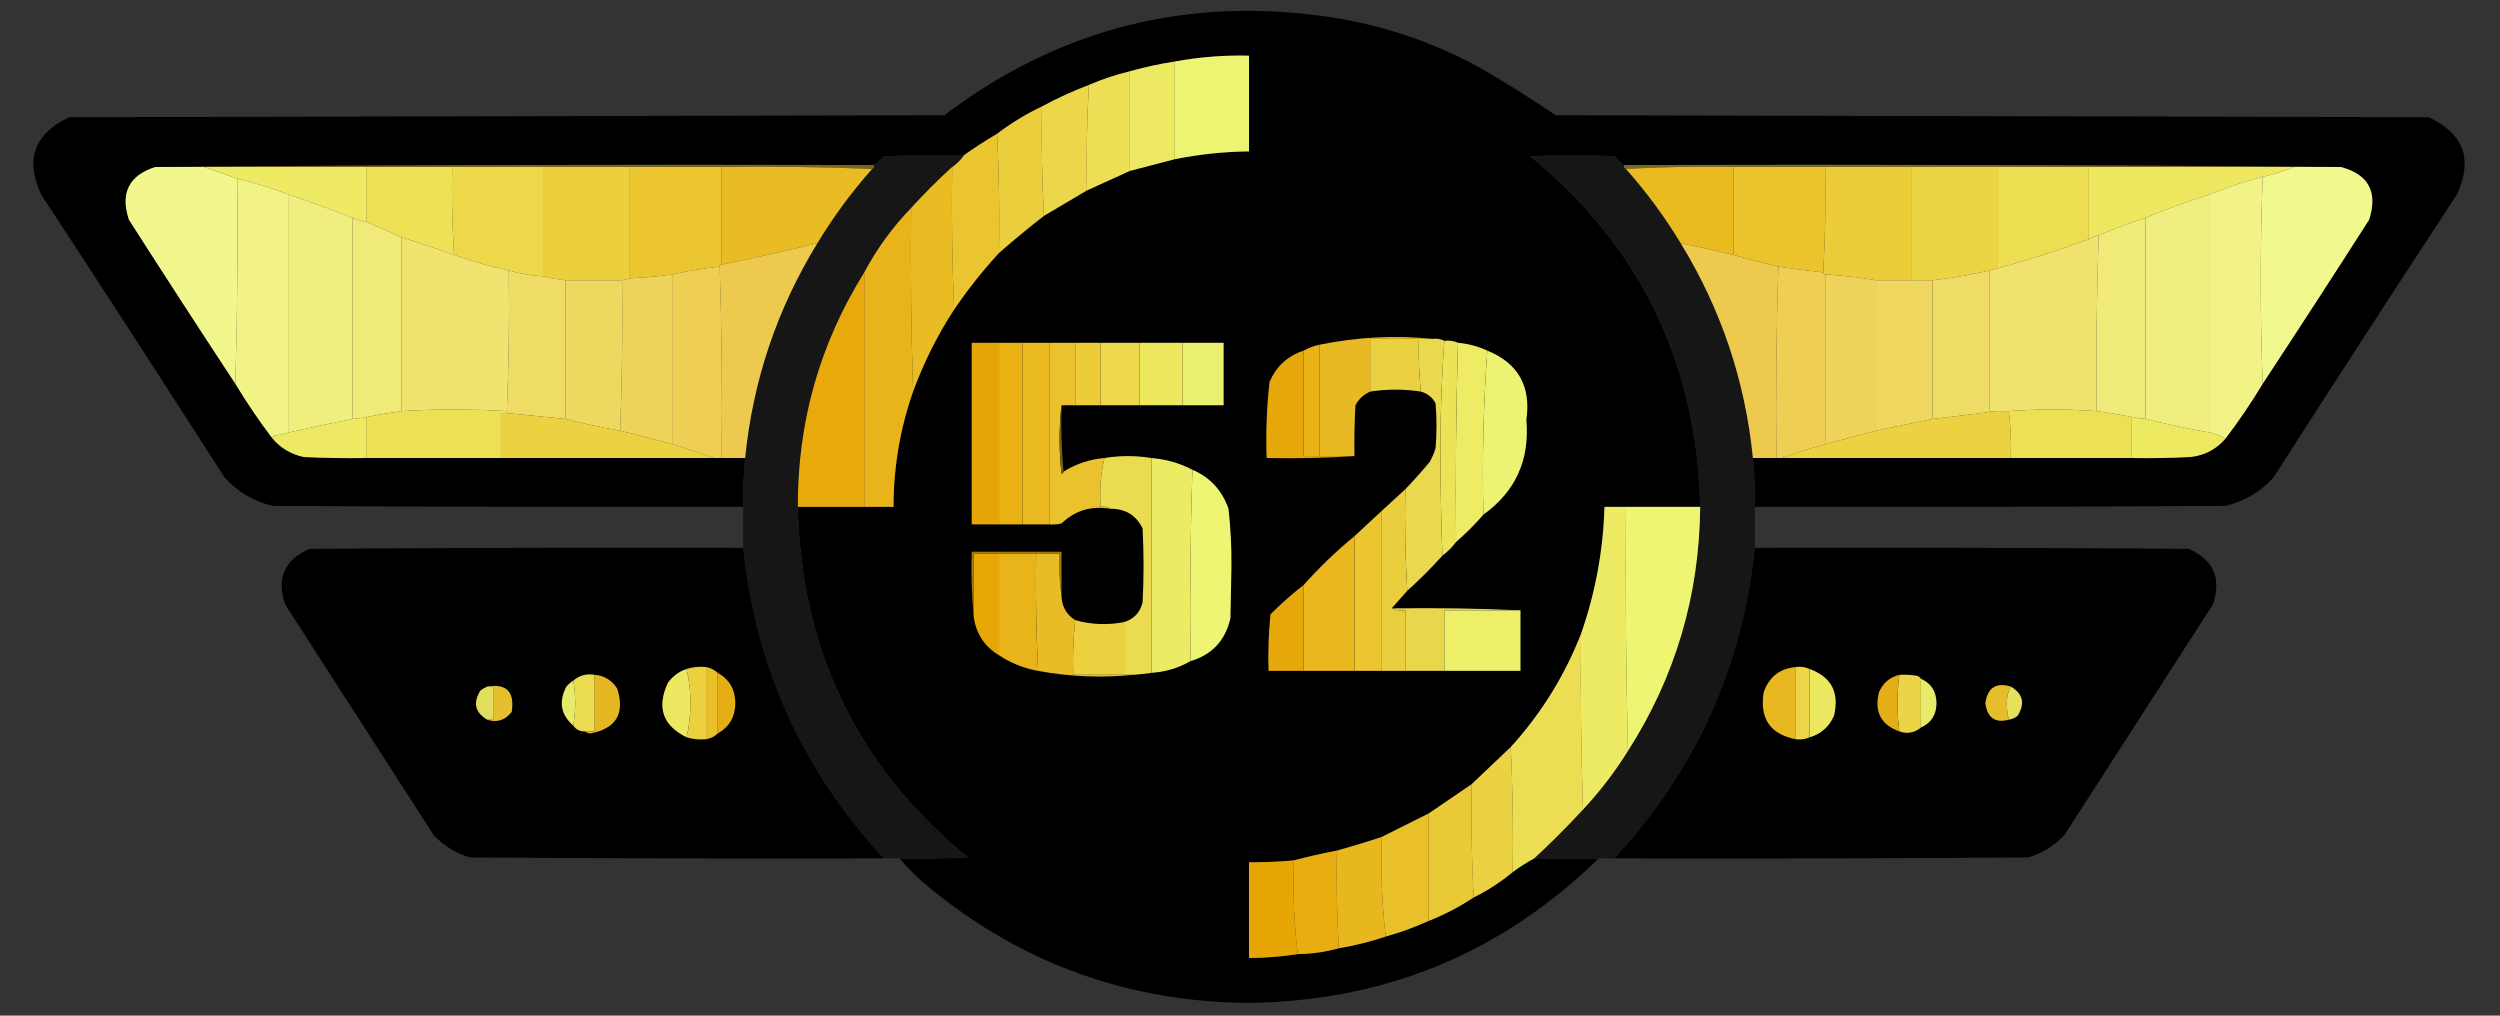 <?xml version="1.0" encoding="UTF-8"?>
<!DOCTYPE svg PUBLIC "-//W3C//DTD SVG 1.1//EN" "http://www.w3.org/Graphics/SVG/1.1/DTD/svg11.dtd">
<svg xmlns="http://www.w3.org/2000/svg" version="1.1" width="1280px" height="520px" style="shape-rendering:geometricPrecision; text-rendering:geometricPrecision; image-rendering:optimizeQuality; fill-rule:evenodd; clip-rule:evenodd" xmlns:xlink="http://www.w3.org/1999/xlink">
<rect width="100%" height="100%" fill="#333333" stroke="none"/>
<g><path style="opacity:0.996" fill="#000000" d="M 898.5,259.5 C 898.573,251.146 898.24,242.812 897.5,234.5C 901.5,234.5 905.5,234.5 909.5,234.5C 910.5,234.5 911.5,234.5 912.5,234.5C 951.5,234.5 990.5,234.5 1029.5,234.5C 1050.17,234.5 1070.83,234.5 1091.5,234.5C 1101.51,234.666 1111.51,234.5 1121.5,234C 1128.84,233.165 1134.84,229.999 1139.5,224.5C 1146.32,215.55 1152.65,206.217 1158.5,196.5C 1176.84,168.652 1195,140.652 1213,112.5C 1217.55,98.268 1212.72,89.268 1198.5,85.5C 1076.33,84.501 954.001,84.167 831.5,84.5C 829.75,83.258 828.083,81.758 826.5,80C 812.167,79.333 797.833,79.333 783.5,80C 839.892,126.291 868.892,186.124 870.5,259.5C 857.833,259.5 845.167,259.5 832.5,259.5C 828.833,259.5 825.167,259.5 821.5,259.5C 820.851,281.782 816.851,303.449 809.5,324.5C 801.047,346.081 789.047,365.414 773.5,382.5C 766.86,388.806 760.193,395.139 753.5,401.5C 746.144,406.533 738.81,411.533 731.5,416.5C 723.435,420.533 715.435,424.533 707.5,428.5C 699.905,431.031 692.238,433.365 684.5,435.5C 676.988,436.933 669.654,438.599 662.5,440.5C 654.854,441.207 647.187,441.54 639.5,441.5C 639.5,457.833 639.5,474.167 639.5,490.5C 648.029,490.434 656.362,489.767 664.5,488.5C 671.761,488.386 678.761,487.386 685.5,485.5C 693.777,484.117 701.777,482.117 709.5,479.5C 717.044,477.394 724.378,474.727 731.5,471.5C 739.642,468.264 747.309,464.264 754.5,459.5C 761.711,455.946 768.378,451.613 774.5,446.5C 778.026,443.906 781.692,441.573 785.5,439.5C 796.5,439.5 807.5,439.5 818.5,439.5C 768.832,488.021 708.998,512.688 639,513.5C 577.789,512.952 523.622,493.452 476.5,455C 470.663,450.33 465.33,445.163 460.5,439.5C 472.171,439.667 483.838,439.5 495.5,439C 439.099,392.692 410.099,332.858 408.5,259.5C 419.833,259.5 431.167,259.5 442.5,259.5C 447.5,259.5 452.5,259.5 457.5,259.5C 457.491,239.223 460.825,219.557 467.5,200.5C 472.921,185.659 479.921,171.659 488.5,158.5C 495.445,148.287 503.111,138.621 511.5,129.5C 519.022,122.917 526.689,116.584 534.5,110.5C 541.841,106.163 549.175,101.83 556.5,97.5C 563.902,94.129 571.235,90.796 578.5,87.5C 586.182,85.498 593.849,83.498 601.5,81.5C 614.033,78.994 626.699,77.661 639.5,77.5C 639.5,61.167 639.5,44.833 639.5,28.5C 626.705,28.19 614.038,29.19 601.5,31.5C 593.725,32.694 586.059,34.361 578.5,36.5C 571.285,38.238 564.285,40.572 557.5,43.5C 549.192,46.656 541.192,50.323 533.5,54.5C 525.301,58.38 517.635,63.047 510.5,68.5C 504.663,71.918 498.996,75.584 493.5,79.5C 479.829,79.333 466.163,79.5 452.5,80C 450.917,81.758 449.25,83.258 447.5,84.5C 324.666,84.167 201.999,84.501 79.5,85.5C 65.996,89.841 61.496,98.841 66,112.5C 83.996,140.652 102.163,168.652 120.5,196.5C 126.351,206.217 132.685,215.55 139.5,224.5C 143.677,229.429 149.01,232.596 155.5,234C 166.161,234.5 176.828,234.667 187.5,234.5C 210.5,234.5 233.5,234.5 256.5,234.5C 292.833,234.5 329.167,234.5 365.5,234.5C 366.833,234.5 368.167,234.5 369.5,234.5C 373.5,234.5 377.5,234.5 381.5,234.5C 380.76,242.812 380.427,251.146 380.5,259.5C 300.166,259.667 219.833,259.5 139.5,259C 129.836,256.663 121.669,251.83 115,244.5C 83.916,195.996 52.582,147.663 21,99.5C 12.774,81.509 17.608,68.342 35.5,60C 184.833,59.667 334.167,59.333 483.5,59C 542.551,14.32 608.884,-2.346 682.5,9C 708.601,13.145 733.267,21.478 756.5,34C 770.17,41.833 783.503,50.166 796.5,59C 945.5,59.333 1094.5,59.667 1243.5,60C 1261.42,68.429 1266.25,81.596 1258,99.5C 1226.42,147.663 1195.08,195.996 1164,244.5C 1157.33,251.83 1149.16,256.663 1139.5,259C 1059.17,259.5 978.834,259.667 898.5,259.5 Z"/></g>
<g><path style="opacity:1" fill="#edf471" d="M 601.5,81.5 C 601.5,64.833 601.5,48.167 601.5,31.5C 614.038,29.19 626.705,28.19 639.5,28.5C 639.5,44.833 639.5,61.167 639.5,77.5C 626.699,77.661 614.033,78.994 601.5,81.5 Z"/></g>
<g><path style="opacity:1" fill="#ede962" d="M 601.5,31.5 C 601.5,48.167 601.5,64.833 601.5,81.5C 593.849,83.498 586.182,85.498 578.5,87.5C 578.5,70.5 578.5,53.5 578.5,36.5C 586.059,34.361 593.725,32.694 601.5,31.5 Z"/></g>
<g><path style="opacity:1" fill="#ecdf55" d="M 578.5,36.5 C 578.5,53.5 578.5,70.5 578.5,87.5C 571.235,90.796 563.902,94.129 556.5,97.5C 556.181,79.423 556.514,61.423 557.5,43.5C 564.285,40.572 571.285,38.238 578.5,36.5 Z"/></g>
<g><path style="opacity:1" fill="#ebd749" d="M 557.5,43.5 C 556.514,61.423 556.181,79.423 556.5,97.5C 549.175,101.83 541.841,106.163 534.5,110.5C 533.503,92.007 533.17,73.341 533.5,54.5C 541.192,50.323 549.192,46.656 557.5,43.5 Z"/></g>
<g><path style="opacity:1" fill="#eace3c" d="M 533.5,54.5 C 533.17,73.341 533.503,92.007 534.5,110.5C 526.689,116.584 519.022,122.917 511.5,129.5C 511.83,108.993 511.497,88.66 510.5,68.5C 517.635,63.047 525.301,58.38 533.5,54.5 Z"/></g>
<g><path style="opacity:1" fill="#eac530" d="M 510.5,68.5 C 511.497,88.66 511.83,108.993 511.5,129.5C 503.111,138.621 495.445,148.287 488.5,158.5C 487.502,134.339 487.169,110.006 487.5,85.5C 489.833,83.833 491.833,81.833 493.5,79.5C 498.996,75.584 504.663,71.918 510.5,68.5 Z"/></g>
<g><path style="opacity:0.999" fill="#161616" d="M 493.5,79.5 C 491.833,81.833 489.833,83.833 487.5,85.5C 480.167,92.167 473.167,99.167 466.5,106.5C 456.96,116.374 448.96,127.374 442.5,139.5C 419.704,176.084 408.371,216.084 408.5,259.5C 410.099,332.858 439.099,392.692 495.5,439C 483.838,439.5 472.171,439.667 460.5,439.5C 457.833,439.5 455.167,439.5 452.5,439.5C 410.884,394.593 386.884,341.593 380.5,280.5C 380.5,273.5 380.5,266.5 380.5,259.5C 380.427,251.146 380.76,242.812 381.5,234.5C 385.462,194.945 397.796,158.279 418.5,124.5C 426.676,110.99 436.009,98.323 446.5,86.5C 447.338,86.158 447.672,85.492 447.5,84.5C 449.25,83.258 450.917,81.758 452.5,80C 466.163,79.5 479.829,79.333 493.5,79.5 Z"/></g>
<g><path style="opacity:0.999" fill="#161616" d="M 831.5,84.5 C 831.328,85.492 831.662,86.158 832.5,86.5C 842.991,98.323 852.324,110.99 860.5,124.5C 881.204,158.279 893.538,194.945 897.5,234.5C 898.24,242.812 898.573,251.146 898.5,259.5C 898.5,266.5 898.5,273.5 898.5,280.5C 892.116,341.593 868.116,394.593 826.5,439.5C 823.833,439.5 821.167,439.5 818.5,439.5C 807.5,439.5 796.5,439.5 785.5,439.5C 794.14,431.527 802.473,423.194 810.5,414.5C 819.125,405.259 826.791,395.259 833.5,384.5C 857.767,346.595 870.1,304.928 870.5,259.5C 868.892,186.124 839.892,126.291 783.5,80C 797.833,79.333 812.167,79.333 826.5,80C 828.083,81.758 829.75,83.258 831.5,84.5 Z"/></g>
<g><path style="opacity:1" fill="#76661e" d="M 79.5,85.5 C 201.999,84.501 324.666,84.167 447.5,84.5C 447.672,85.492 447.338,86.158 446.5,86.5C 421.005,85.502 395.339,85.169 369.5,85.5C 353.833,85.5 338.167,85.5 322.5,85.5C 307.833,85.5 293.167,85.5 278.5,85.5C 262.833,85.5 247.167,85.5 231.5,85.5C 216.833,85.5 202.167,85.5 187.5,85.5C 159.833,85.5 132.167,85.5 104.5,85.5C 96.167,85.5 87.833,85.5 79.5,85.5 Z"/></g>
<g><path style="opacity:1" fill="#776b24" d="M 831.5,84.5 C 954.001,84.167 1076.33,84.501 1198.5,85.5C 1190.5,85.5 1182.5,85.5 1174.5,85.5C 1139.5,85.5 1104.5,85.5 1069.5,85.5C 1053.83,85.5 1038.17,85.5 1022.5,85.5C 1007.83,85.5 993.167,85.5 978.5,85.5C 963.833,85.5 949.167,85.5 934.5,85.5C 918.833,85.5 903.167,85.5 887.5,85.5C 868.992,85.17 850.659,85.503 832.5,86.5C 831.662,86.158 831.328,85.492 831.5,84.5 Z"/></g>
<g><path style="opacity:1" fill="#f1f78d" d="M 79.5,85.5 C 87.833,85.5 96.167,85.5 104.5,85.5C 110.167,87.5 115.833,89.5 121.5,91.5C 121.832,126.671 121.498,161.671 120.5,196.5C 102.163,168.652 83.996,140.652 66,112.5C 61.496,98.841 65.996,89.841 79.5,85.5 Z"/></g>
<g><path style="opacity:1" fill="#eeea63" d="M 104.5,85.5 C 132.167,85.5 159.833,85.5 187.5,85.5C 187.5,94.833 187.5,104.167 187.5,113.5C 185.035,113.233 182.701,112.566 180.5,111.5C 169.613,107.224 158.613,103.224 147.5,99.5C 139.046,96.219 130.379,93.552 121.5,91.5C 115.833,89.5 110.167,87.5 104.5,85.5 Z"/></g>
<g><path style="opacity:1" fill="#eee156" d="M 187.5,85.5 C 202.167,85.5 216.833,85.5 231.5,85.5C 231.184,100.578 231.517,115.578 232.5,130.5C 223.562,127.298 214.562,124.298 205.5,121.5C 199.5,118.833 193.5,116.167 187.5,113.5C 187.5,104.167 187.5,94.833 187.5,85.5 Z"/></g>
<g><path style="opacity:1" fill="#edd849" d="M 231.5,85.5 C 247.167,85.5 262.833,85.5 278.5,85.5C 278.5,104.167 278.5,122.833 278.5,141.5C 272.359,141.143 266.359,140.143 260.5,138.5C 250.966,136.432 241.632,133.765 232.5,130.5C 231.517,115.578 231.184,100.578 231.5,85.5 Z"/></g>
<g><path style="opacity:1" fill="#eccf3d" d="M 278.5,85.5 C 293.167,85.5 307.833,85.5 322.5,85.5C 322.5,104.5 322.5,123.5 322.5,142.5C 321.167,142.833 319.833,143.167 318.5,143.5C 308.833,143.5 299.167,143.5 289.5,143.5C 285.663,143.069 281.997,142.402 278.5,141.5C 278.5,122.833 278.5,104.167 278.5,85.5 Z"/></g>
<g><path style="opacity:1" fill="#ebc631" d="M 322.5,85.5 C 338.167,85.5 353.833,85.5 369.5,85.5C 369.5,102.167 369.5,118.833 369.5,135.5C 368.833,135.5 368.5,135.833 368.5,136.5C 360.396,137.371 352.396,138.705 344.5,140.5C 337.203,141.49 329.87,142.156 322.5,142.5C 322.5,123.5 322.5,104.5 322.5,85.5 Z"/></g>
<g><path style="opacity:1" fill="#eabc23" d="M 369.5,85.5 C 395.339,85.169 421.005,85.502 446.5,86.5C 436.009,98.323 426.676,110.99 418.5,124.5C 402.285,128.483 385.952,132.15 369.5,135.5C 369.5,118.833 369.5,102.167 369.5,85.5 Z"/></g>
<g><path style="opacity:1" fill="#eaba21" d="M 887.5,85.5 C 887.5,100.5 887.5,115.5 887.5,130.5C 878.537,128.343 869.537,126.343 860.5,124.5C 852.324,110.99 842.991,98.323 832.5,86.5C 850.659,85.503 868.992,85.17 887.5,85.5 Z"/></g>
<g><path style="opacity:1" fill="#ebc32d" d="M 887.5,85.5 C 903.167,85.5 918.833,85.5 934.5,85.5C 934.83,103.674 934.497,121.674 933.5,139.5C 925.81,138.607 918.144,137.607 910.5,136.5C 902.807,134.66 895.14,132.66 887.5,130.5C 887.5,115.5 887.5,100.5 887.5,85.5 Z"/></g>
<g><path style="opacity:1" fill="#eccc39" d="M 934.5,85.5 C 949.167,85.5 963.833,85.5 978.5,85.5C 978.5,104.833 978.5,124.167 978.5,143.5C 972.5,143.5 966.5,143.5 960.5,143.5C 951.906,142.021 943.239,141.021 934.5,140.5C 933.833,140.5 933.5,140.167 933.5,139.5C 934.497,121.674 934.83,103.674 934.5,85.5 Z"/></g>
<g><path style="opacity:1" fill="#ecd545" d="M 978.5,85.5 C 993.167,85.5 1007.83,85.5 1022.5,85.5C 1022.5,102.833 1022.5,120.167 1022.5,137.5C 1021.17,137.833 1019.83,138.167 1018.5,138.5C 1008.93,140.706 999.261,142.373 989.5,143.5C 985.833,143.5 982.167,143.5 978.5,143.5C 978.5,124.167 978.5,104.833 978.5,85.5 Z"/></g>
<g><path style="opacity:1" fill="#edde51" d="M 1022.5,85.5 C 1038.17,85.5 1053.83,85.5 1069.5,85.5C 1069.5,97.833 1069.5,110.167 1069.5,122.5C 1054.04,128.126 1038.38,133.126 1022.5,137.5C 1022.5,120.167 1022.5,102.833 1022.5,85.5 Z"/></g>
<g><path style="opacity:1" fill="#eee860" d="M 1069.5,85.5 C 1104.5,85.5 1139.5,85.5 1174.5,85.5C 1169.4,87.661 1164.07,89.328 1158.5,90.5C 1149.3,92.901 1140.3,95.901 1131.5,99.5C 1120.31,103.045 1109.31,107.045 1098.5,111.5C 1090.34,114.108 1082.34,117.108 1074.5,120.5C 1072.72,120.893 1071.05,121.559 1069.5,122.5C 1069.5,110.167 1069.5,97.833 1069.5,85.5 Z"/></g>
<g><path style="opacity:1" fill="#f1f88e" d="M 1174.5,85.5 C 1182.5,85.5 1190.5,85.5 1198.5,85.5C 1212.72,89.268 1217.55,98.268 1213,112.5C 1195,140.652 1176.84,168.652 1158.5,196.5C 1157.17,161.264 1157.17,125.931 1158.5,90.5C 1164.07,89.328 1169.4,87.661 1174.5,85.5 Z"/></g>
<g><path style="opacity:1" fill="#f1f386" d="M 121.5,91.5 C 130.379,93.552 139.046,96.219 147.5,99.5C 147.5,140.167 147.5,180.833 147.5,221.5C 145.254,222.21 142.92,222.71 140.5,223C 139.944,223.383 139.611,223.883 139.5,224.5C 132.685,215.55 126.351,206.217 120.5,196.5C 121.498,161.671 121.832,126.671 121.5,91.5 Z"/></g>
<g><path style="opacity:1" fill="#f1f386" d="M 1158.5,90.5 C 1157.17,125.931 1157.17,161.264 1158.5,196.5C 1152.65,206.217 1146.32,215.55 1139.5,224.5C 1137.02,223.205 1134.35,222.205 1131.5,221.5C 1131.5,180.833 1131.5,140.167 1131.5,99.5C 1140.3,95.901 1149.3,92.901 1158.5,90.5 Z"/></g>
<g><path style="opacity:1" fill="#e9bc24" d="M 487.5,85.5 C 487.169,110.006 487.502,134.339 488.5,158.5C 479.921,171.659 472.921,185.659 467.5,200.5C 466.502,169.338 466.168,138.004 466.5,106.5C 473.167,99.167 480.167,92.167 487.5,85.5 Z"/></g>
<g><path style="opacity:1" fill="#f1ee80" d="M 147.5,99.5 C 158.613,103.224 169.613,107.224 180.5,111.5C 180.5,145.833 180.5,180.167 180.5,214.5C 169.5,216.7 158.5,219.034 147.5,221.5C 147.5,180.833 147.5,140.167 147.5,99.5 Z"/></g>
<g><path style="opacity:1" fill="#f1ee80" d="M 1131.5,99.5 C 1131.5,140.167 1131.5,180.833 1131.5,221.5C 1120.4,219.547 1109.4,217.214 1098.5,214.5C 1098.5,180.167 1098.5,145.833 1098.5,111.5C 1109.31,107.045 1120.31,103.045 1131.5,99.5 Z"/></g>
<g><path style="opacity:1" fill="#e9b419" d="M 466.5,106.5 C 466.168,138.004 466.502,169.338 467.5,200.5C 460.825,219.557 457.491,239.223 457.5,259.5C 452.5,259.5 447.5,259.5 442.5,259.5C 442.5,219.5 442.5,179.5 442.5,139.5C 448.96,127.374 456.96,116.374 466.5,106.5 Z"/></g>
<g><path style="opacity:1" fill="#f0ea79" d="M 180.5,111.5 C 182.701,112.566 185.035,113.233 187.5,113.5C 193.5,116.167 199.5,118.833 205.5,121.5C 205.5,151.167 205.5,180.833 205.5,210.5C 199.511,211.353 193.511,212.353 187.5,213.5C 185.194,213.993 182.861,214.326 180.5,214.5C 180.5,180.167 180.5,145.833 180.5,111.5 Z"/></g>
<g><path style="opacity:1" fill="#f0ea79" d="M 1098.5,111.5 C 1098.5,145.833 1098.5,180.167 1098.5,214.5C 1096.14,214.326 1093.81,213.993 1091.5,213.5C 1085.54,212.315 1079.54,211.315 1073.5,210.5C 1073.17,180.426 1073.51,150.426 1074.5,120.5C 1082.34,117.108 1090.34,114.108 1098.5,111.5 Z"/></g>
<g><path style="opacity:1" fill="#edc94d" d="M 418.5,124.5 C 397.796,158.279 385.462,194.945 381.5,234.5C 377.5,234.5 373.5,234.5 369.5,234.5C 369.832,201.662 369.498,168.996 368.5,136.5C 368.5,135.833 368.833,135.5 369.5,135.5C 385.952,132.15 402.285,128.483 418.5,124.5 Z"/></g>
<g><path style="opacity:1" fill="#edc94d" d="M 860.5,124.5 C 869.537,126.343 878.537,128.343 887.5,130.5C 895.14,132.66 902.807,134.66 910.5,136.5C 909.502,168.996 909.168,201.662 909.5,234.5C 905.5,234.5 901.5,234.5 897.5,234.5C 893.538,194.945 881.204,158.279 860.5,124.5 Z"/></g>
<g><path style="opacity:1" fill="#f0e36f" d="M 205.5,121.5 C 214.562,124.298 223.562,127.298 232.5,130.5C 241.632,133.765 250.966,136.432 260.5,138.5C 260.831,162.672 260.498,186.672 259.5,210.5C 241.491,209.388 223.491,209.388 205.5,210.5C 205.5,180.833 205.5,151.167 205.5,121.5 Z"/></g>
<g><path style="opacity:1" fill="#f0e26f" d="M 1074.5,120.5 C 1073.51,150.426 1073.17,180.426 1073.5,210.5C 1058.34,209.399 1043.34,209.399 1028.5,210.5C 1026.17,210.5 1023.83,210.5 1021.5,210.5C 1020.5,210.5 1019.5,210.5 1018.5,210.5C 1018.5,186.5 1018.5,162.5 1018.5,138.5C 1019.83,138.167 1021.17,137.833 1022.5,137.5C 1038.38,133.126 1054.04,128.126 1069.5,122.5C 1071.05,121.559 1072.72,120.893 1074.5,120.5 Z"/></g>
<g><path style="opacity:1" fill="#eecf54" d="M 368.5,136.5 C 369.498,168.996 369.832,201.662 369.5,234.5C 368.167,234.5 366.833,234.5 365.5,234.5C 358.664,231.999 351.664,229.666 344.5,227.5C 344.5,198.5 344.5,169.5 344.5,140.5C 352.396,138.705 360.396,137.371 368.5,136.5 Z"/></g>
<g><path style="opacity:1" fill="#eecf54" d="M 910.5,136.5 C 918.144,137.607 925.81,138.607 933.5,139.5C 933.5,140.167 933.833,140.5 934.5,140.5C 934.5,169.5 934.5,198.5 934.5,227.5C 926.948,229.463 919.615,231.796 912.5,234.5C 911.5,234.5 910.5,234.5 909.5,234.5C 909.168,201.662 909.502,168.996 910.5,136.5 Z"/></g>
<g><path style="opacity:1" fill="#efdc66" d="M 260.5,138.5 C 266.359,140.143 272.359,141.143 278.5,141.5C 281.997,142.402 285.663,143.069 289.5,143.5C 289.5,167.167 289.5,190.833 289.5,214.5C 279.497,213.499 269.497,212.499 259.5,211.5C 259.5,211.167 259.5,210.833 259.5,210.5C 260.498,186.672 260.831,162.672 260.5,138.5 Z"/></g>
<g><path style="opacity:1" fill="#efdc66" d="M 1018.5,138.5 C 1018.5,162.5 1018.5,186.5 1018.5,210.5C 1019.5,210.5 1020.5,210.5 1021.5,210.5C 1010.99,211.981 1000.32,213.314 989.5,214.5C 989.5,190.833 989.5,167.167 989.5,143.5C 999.261,142.373 1008.93,140.706 1018.5,138.5 Z"/></g>
<g><path style="opacity:1" fill="#eed35a" d="M 344.5,140.5 C 344.5,169.5 344.5,198.5 344.5,227.5C 335.444,224.987 326.444,222.654 317.5,220.5C 318.498,195.005 318.831,169.339 318.5,143.5C 319.833,143.167 321.167,142.833 322.5,142.5C 329.87,142.156 337.203,141.49 344.5,140.5 Z"/></g>
<g><path style="opacity:1" fill="#eed35a" d="M 934.5,140.5 C 943.239,141.021 951.906,142.021 960.5,143.5C 960.5,169.167 960.5,194.833 960.5,220.5C 951.85,222.83 943.183,225.163 934.5,227.5C 934.5,198.5 934.5,169.5 934.5,140.5 Z"/></g>
<g><path style="opacity:1" fill="#efd860" d="M 289.5,143.5 C 299.167,143.5 308.833,143.5 318.5,143.5C 318.831,169.339 318.498,195.005 317.5,220.5C 307.975,218.863 298.642,216.863 289.5,214.5C 289.5,190.833 289.5,167.167 289.5,143.5 Z"/></g>
<g><path style="opacity:1" fill="#efd760" d="M 960.5,143.5 C 966.5,143.5 972.5,143.5 978.5,143.5C 982.167,143.5 985.833,143.5 989.5,143.5C 989.5,167.167 989.5,190.833 989.5,214.5C 979.854,216.496 970.187,218.496 960.5,220.5C 960.5,194.833 960.5,169.167 960.5,143.5 Z"/></g>
<g><path style="opacity:1" fill="#e8a90a" d="M 442.5,139.5 C 442.5,179.5 442.5,219.5 442.5,259.5C 431.167,259.5 419.833,259.5 408.5,259.5C 408.371,216.084 419.704,176.084 442.5,139.5 Z"/></g>
<g><path style="opacity:1" fill="#ebd141" d="M 726.5,173.5 C 726.196,182.584 726.529,191.584 727.5,200.5C 718.833,199.167 710.167,199.167 701.5,200.5C 701.5,191.5 701.5,182.5 701.5,173.5C 709.833,173.5 718.167,173.5 726.5,173.5 Z"/></g>
<g><path style="opacity:1" fill="#ead94e" d="M 726.5,173.5 C 728.833,173.5 731.167,173.5 733.5,173.5C 735.735,173.205 737.735,173.539 739.5,174.5C 738.167,192.488 737.5,210.821 737.5,229.5C 737.5,248.003 737.833,266.336 738.5,284.5C 732.833,290.833 726.833,296.833 720.5,302.5C 719.503,285.341 719.17,268.008 719.5,250.5C 723.83,246.002 727.997,241.335 732,236.5C 733.275,234.283 734.275,231.949 735,229.5C 735.667,221.833 735.667,214.167 735,206.5C 733.37,203.432 730.87,201.432 727.5,200.5C 726.529,191.584 726.196,182.584 726.5,173.5 Z"/></g>
<g><path style="opacity:1" fill="#ede359" d="M 739.5,174.5 C 742.059,174.198 744.393,174.532 746.5,175.5C 745.502,209.329 745.168,243.329 745.5,277.5C 743.5,280.167 741.167,282.5 738.5,284.5C 737.833,266.336 737.5,248.003 737.5,229.5C 737.5,210.821 738.167,192.488 739.5,174.5 Z"/></g>
<g><path style="opacity:1" fill="#e5a506" d="M 511.5,175.5 C 511.5,206.5 511.5,237.5 511.5,268.5C 506.833,268.5 502.167,268.5 497.5,268.5C 497.5,237.5 497.5,206.5 497.5,175.5C 502.167,175.5 506.833,175.5 511.5,175.5 Z"/></g>
<g><path style="opacity:1" fill="#eab113" d="M 511.5,175.5 C 515.5,175.5 519.5,175.5 523.5,175.5C 523.5,206.5 523.5,237.5 523.5,268.5C 519.5,268.5 515.5,268.5 511.5,268.5C 511.5,237.5 511.5,206.5 511.5,175.5 Z"/></g>
<g><path style="opacity:1" fill="#eaba20" d="M 523.5,175.5 C 528.167,175.5 532.833,175.5 537.5,175.5C 537.5,206.5 537.5,237.5 537.5,268.5C 532.833,268.5 528.167,268.5 523.5,268.5C 523.5,237.5 523.5,206.5 523.5,175.5 Z"/></g>
<g><path style="opacity:1" fill="#eac22d" d="M 537.5,175.5 C 541.833,175.5 546.167,175.5 550.5,175.5C 550.5,186.167 550.5,196.833 550.5,207.5C 548.167,207.5 545.833,207.5 543.5,207.5C 542.176,219.007 542.176,230.673 543.5,242.5C 544.107,242.376 544.44,242.043 544.5,241.5C 550.914,237.478 557.914,235.145 565.5,234.5C 563.578,242.564 562.912,250.897 563.5,259.5C 565.415,259.216 567.081,259.549 568.5,260.5C 558.799,258.837 550.466,261.337 543.5,268C 541.527,268.495 539.527,268.662 537.5,268.5C 537.5,237.5 537.5,206.5 537.5,175.5 Z"/></g>
<g><path style="opacity:1" fill="#eccc39" d="M 550.5,175.5 C 554.833,175.5 559.167,175.5 563.5,175.5C 563.5,186.167 563.5,196.833 563.5,207.5C 559.167,207.5 554.833,207.5 550.5,207.5C 550.5,196.833 550.5,186.167 550.5,175.5 Z"/></g>
<g><path style="opacity:1" fill="#edd94b" d="M 563.5,175.5 C 570.167,175.5 576.833,175.5 583.5,175.5C 583.5,186.167 583.5,196.833 583.5,207.5C 576.833,207.5 570.167,207.5 563.5,207.5C 563.5,196.833 563.5,186.167 563.5,175.5 Z"/></g>
<g><path style="opacity:1" fill="#eee85f" d="M 583.5,175.5 C 590.833,175.5 598.167,175.5 605.5,175.5C 605.5,186.167 605.5,196.833 605.5,207.5C 598.167,207.5 590.833,207.5 583.5,207.5C 583.5,196.833 583.5,186.167 583.5,175.5 Z"/></g>
<g><path style="opacity:1" fill="#e9f070" d="M 605.5,175.5 C 612.5,175.5 619.5,175.5 626.5,175.5C 626.5,186.167 626.5,196.833 626.5,207.5C 619.5,207.5 612.5,207.5 605.5,207.5C 605.5,196.833 605.5,186.167 605.5,175.5 Z"/></g>
<g><path style="opacity:1" fill="#e7b922" d="M 733.5,173.5 C 731.167,173.5 728.833,173.5 726.5,173.5C 718.167,173.5 709.833,173.5 701.5,173.5C 701.5,182.5 701.5,191.5 701.5,200.5C 698.215,201.95 695.715,204.283 694,207.5C 693.5,216.16 693.334,224.827 693.5,233.5C 687.5,233.5 681.5,233.5 675.5,233.5C 675.5,214.5 675.5,195.5 675.5,176.5C 694.801,172.549 714.134,171.549 733.5,173.5 Z"/></g>
<g><path style="opacity:1" fill="#e9b216" d="M 675.5,176.5 C 675.5,195.5 675.5,214.5 675.5,233.5C 672.833,233.5 670.167,233.5 667.5,233.5C 667.5,215.5 667.5,197.5 667.5,179.5C 670.007,178.108 672.673,177.108 675.5,176.5 Z"/></g>
<g><path style="opacity:1" fill="#eeeb64" d="M 746.5,175.5 C 751.801,176.001 756.801,177.334 761.5,179.5C 759.508,207.147 758.842,235.147 759.5,263.5C 755.167,268.5 750.5,273.167 745.5,277.5C 745.168,243.329 745.502,209.329 746.5,175.5 Z"/></g>
<g><path style="opacity:1" fill="#ecf372" d="M 761.5,179.5 C 777.327,185.972 783.994,197.805 781.5,215C 783.297,235.491 775.963,251.658 759.5,263.5C 758.842,235.147 759.508,207.147 761.5,179.5 Z"/></g>
<g><path style="opacity:1" fill="#e5a70a" d="M 667.5,179.5 C 667.5,197.5 667.5,215.5 667.5,233.5C 670.167,233.5 672.833,233.5 675.5,233.5C 681.5,233.5 687.5,233.5 693.5,233.5C 678.676,234.496 663.676,234.829 648.5,234.5C 648.057,221.426 648.557,208.426 650,195.5C 653.472,187.526 659.305,182.192 667.5,179.5 Z"/></g>
<g><path style="opacity:1" fill="#766116" d="M 543.5,207.5 C 543.172,219.012 543.505,230.346 544.5,241.5C 544.44,242.043 544.107,242.376 543.5,242.5C 542.176,230.673 542.176,219.007 543.5,207.5 Z"/></g>
<g><path style="opacity:1" fill="#ede054" d="M 259.5,210.5 C 259.5,210.833 259.5,211.167 259.5,211.5C 258.5,211.5 257.5,211.5 256.5,211.5C 256.5,219.167 256.5,226.833 256.5,234.5C 233.5,234.5 210.5,234.5 187.5,234.5C 187.5,227.5 187.5,220.5 187.5,213.5C 193.511,212.353 199.511,211.353 205.5,210.5C 223.491,209.388 241.491,209.388 259.5,210.5 Z"/></g>
<g><path style="opacity:1" fill="#ede055" d="M 1028.5,210.5 C 1043.34,209.399 1058.34,209.399 1073.5,210.5C 1079.54,211.315 1085.54,212.315 1091.5,213.5C 1091.5,220.5 1091.5,227.5 1091.5,234.5C 1070.83,234.5 1050.17,234.5 1029.5,234.5C 1029.83,226.316 1029.49,218.316 1028.5,210.5 Z"/></g>
<g><path style="opacity:1" fill="#ecd140" d="M 259.5,211.5 C 269.497,212.499 279.497,213.499 289.5,214.5C 298.642,216.863 307.975,218.863 317.5,220.5C 326.444,222.654 335.444,224.987 344.5,227.5C 351.664,229.666 358.664,231.999 365.5,234.5C 329.167,234.5 292.833,234.5 256.5,234.5C 256.5,226.833 256.5,219.167 256.5,211.5C 257.5,211.5 258.5,211.5 259.5,211.5 Z"/></g>
<g><path style="opacity:1" fill="#ecd140" d="M 1021.5,210.5 C 1023.83,210.5 1026.17,210.5 1028.5,210.5C 1029.49,218.316 1029.83,226.316 1029.5,234.5C 990.5,234.5 951.5,234.5 912.5,234.5C 919.615,231.796 926.948,229.463 934.5,227.5C 943.183,225.163 951.85,222.83 960.5,220.5C 970.187,218.496 979.854,216.496 989.5,214.5C 1000.32,213.314 1010.99,211.981 1021.5,210.5 Z"/></g>
<g><path style="opacity:1" fill="#ede962" d="M 187.5,213.5 C 187.5,220.5 187.5,227.5 187.5,234.5C 176.828,234.667 166.161,234.5 155.5,234C 149.01,232.596 143.677,229.429 139.5,224.5C 139.611,223.883 139.944,223.383 140.5,223C 142.92,222.71 145.254,222.21 147.5,221.5C 158.5,219.034 169.5,216.7 180.5,214.5C 182.861,214.326 185.194,213.993 187.5,213.5 Z"/></g>
<g><path style="opacity:1" fill="#ede961" d="M 1091.5,213.5 C 1093.81,213.993 1096.14,214.326 1098.5,214.5C 1109.4,217.214 1120.4,219.547 1131.5,221.5C 1134.35,222.205 1137.02,223.205 1139.5,224.5C 1134.84,229.999 1128.84,233.165 1121.5,234C 1111.51,234.5 1101.51,234.666 1091.5,234.5C 1091.5,227.5 1091.5,220.5 1091.5,213.5 Z"/></g>
<g><path style="opacity:1" fill="#ebdb50" d="M 589.5,234.5 C 589.5,271.167 589.5,307.833 589.5,344.5C 586.518,344.963 583.518,345.296 580.5,345.5C 578.833,345.5 577.167,345.5 575.5,345.5C 575.5,336.5 575.5,327.5 575.5,318.5C 580.483,317.014 583.65,313.681 585,308.5C 585.667,295.833 585.667,283.167 585,270.5C 581.638,263.732 576.138,260.399 568.5,260.5C 567.081,259.549 565.415,259.216 563.5,259.5C 562.912,250.897 563.578,242.564 565.5,234.5C 573.53,233.196 581.53,233.196 589.5,234.5 Z"/></g>
<g><path style="opacity:1" fill="#edea63" d="M 589.5,234.5 C 596.999,235.121 603.999,237.121 610.5,240.5C 609.502,272.996 609.168,305.662 609.5,338.5C 603.404,342.029 596.737,344.029 589.5,344.5C 589.5,307.833 589.5,271.167 589.5,234.5 Z"/></g>
<g><path style="opacity:1" fill="#edf573" d="M 610.5,240.5 C 619.549,244.386 625.716,251.053 629,260.5C 630.115,270.444 630.615,280.444 630.5,290.5C 630.333,299.167 630.167,307.833 630,316.5C 627.415,327.915 620.581,335.248 609.5,338.5C 609.168,305.662 609.502,272.996 610.5,240.5 Z"/></g>
<g><path style="opacity:1" fill="#ebce3d" d="M 719.5,250.5 C 719.17,268.008 719.503,285.341 720.5,302.5C 717.833,305.5 715.167,308.5 712.5,311.5C 714.607,312.468 716.941,312.802 719.5,312.5C 719.5,322.833 719.5,333.167 719.5,343.5C 715.5,343.5 711.5,343.5 707.5,343.5C 707.5,316.167 707.5,288.833 707.5,261.5C 711.459,257.843 715.459,254.176 719.5,250.5 Z"/></g>
<g><path style="opacity:1" fill="#edeb64" d="M 832.5,259.5 C 832.168,301.337 832.501,343.003 833.5,384.5C 826.791,395.259 819.125,405.259 810.5,414.5C 809.502,384.671 809.169,354.671 809.5,324.5C 816.851,303.449 820.851,281.782 821.5,259.5C 825.167,259.5 828.833,259.5 832.5,259.5 Z"/></g>
<g><path style="opacity:1" fill="#eef572" d="M 832.5,259.5 C 845.167,259.5 857.833,259.5 870.5,259.5C 870.1,304.928 857.767,346.595 833.5,384.5C 832.501,343.003 832.168,301.337 832.5,259.5 Z"/></g>
<g><path style="opacity:1" fill="#ebc630" d="M 707.5,261.5 C 707.5,288.833 707.5,316.167 707.5,343.5C 702.833,343.5 698.167,343.5 693.5,343.5C 693.5,320.5 693.5,297.5 693.5,274.5C 698.141,270.195 702.807,265.861 707.5,261.5 Z"/></g>
<g><path style="opacity:0.997" fill="#000000" d="M 380.5,280.5 C 386.884,341.593 410.884,394.593 452.5,439.5C 381.833,439.667 311.166,439.5 240.5,439C 233.308,436.82 227.141,432.987 222,427.5C 196.667,388.167 171.333,348.833 146,309.5C 141.474,296.053 145.641,286.553 158.5,281C 232.499,280.5 306.499,280.333 380.5,280.5 Z"/></g>
<g><path style="opacity:0.997" fill="#000000" d="M 898.5,280.5 C 972.501,280.333 1046.5,280.5 1120.5,281C 1133.36,286.553 1137.53,296.053 1133,309.5C 1107.67,348.833 1082.33,388.167 1057,427.5C 1051.86,432.987 1045.69,436.82 1038.5,439C 967.834,439.5 897.167,439.667 826.5,439.5C 868.116,394.593 892.116,341.593 898.5,280.5 Z"/></g>
<g><path style="opacity:1" fill="#a2780c" d="M 543.5,305.5 C 542.508,298.352 542.175,291.019 542.5,283.5C 538.5,283.5 534.5,283.5 530.5,283.5C 524.167,283.5 517.833,283.5 511.5,283.5C 507.167,283.5 502.833,283.5 498.5,283.5C 498.5,294.167 498.5,304.833 498.5,315.5C 497.505,304.679 497.172,293.679 497.5,282.5C 512.833,282.5 528.167,282.5 543.5,282.5C 543.5,290.167 543.5,297.833 543.5,305.5 Z"/></g>
<g><path style="opacity:1" fill="#e8a707" d="M 511.5,283.5 C 511.5,300.833 511.5,318.167 511.5,335.5C 503.981,330.967 499.647,324.3 498.5,315.5C 498.5,304.833 498.5,294.167 498.5,283.5C 502.833,283.5 507.167,283.5 511.5,283.5 Z"/></g>
<g><path style="opacity:1" fill="#e9b419" d="M 511.5,283.5 C 517.833,283.5 524.167,283.5 530.5,283.5C 530.179,303.576 530.513,323.576 531.5,343.5C 524.248,342.196 517.581,339.529 511.5,335.5C 511.5,318.167 511.5,300.833 511.5,283.5 Z"/></g>
<g><path style="opacity:1" fill="#e7bc26" d="M 530.5,283.5 C 534.5,283.5 538.5,283.5 542.5,283.5C 542.175,291.019 542.508,298.352 543.5,305.5C 543.796,310.767 546.129,314.767 550.5,317.5C 549.506,326.652 549.173,335.985 549.5,345.5C 558.167,345.5 566.833,345.5 575.5,345.5C 577.167,345.5 578.833,345.5 580.5,345.5C 564.198,347.176 547.865,346.51 531.5,343.5C 530.513,323.576 530.179,303.576 530.5,283.5 Z"/></g>
<g><path style="opacity:1" fill="#eab81e" d="M 693.5,274.5 C 693.5,297.5 693.5,320.5 693.5,343.5C 684.833,343.5 676.167,343.5 667.5,343.5C 667.5,328.833 667.5,314.167 667.5,299.5C 675.533,290.466 684.2,282.133 693.5,274.5 Z"/></g>
<g><path style="opacity:1" fill="#e6a80b" d="M 667.5,299.5 C 667.5,314.167 667.5,328.833 667.5,343.5C 661.5,343.5 655.5,343.5 649.5,343.5C 649.168,333.81 649.502,324.144 650.5,314.5C 655.909,309.083 661.576,304.083 667.5,299.5 Z"/></g>
<g><path style="opacity:1" fill="#e8d74d" d="M 712.5,311.5 C 734.673,311.169 756.673,311.503 778.5,312.5C 765.5,312.5 752.5,312.5 739.5,312.5C 739.5,322.833 739.5,333.167 739.5,343.5C 732.833,343.5 726.167,343.5 719.5,343.5C 719.5,333.167 719.5,322.833 719.5,312.5C 716.941,312.802 714.607,312.468 712.5,311.5 Z"/></g>
<g><path style="opacity:1" fill="#eeef69" d="M 778.5,312.5 C 778.5,322.833 778.5,333.167 778.5,343.5C 765.5,343.5 752.5,343.5 739.5,343.5C 739.5,333.167 739.5,322.833 739.5,312.5C 752.5,312.5 765.5,312.5 778.5,312.5 Z"/></g>
<g><path style="opacity:1" fill="#ebd03f" d="M 550.5,317.5 C 558.699,319.823 567.033,320.156 575.5,318.5C 575.5,327.5 575.5,336.5 575.5,345.5C 566.833,345.5 558.167,345.5 549.5,345.5C 549.173,335.985 549.506,326.652 550.5,317.5 Z"/></g>
<g><path style="opacity:1" fill="#ebd03f" d="M 351.5,342.5 C 354.625,341.521 357.958,341.187 361.5,341.5C 361.5,353.833 361.5,366.167 361.5,378.5C 357.958,378.813 354.625,378.479 351.5,377.5C 352.829,372.04 353.496,366.207 353.5,360C 353.496,353.793 352.829,347.96 351.5,342.5 Z"/></g>
<g><path style="opacity:1" fill="#eac02a" d="M 361.5,341.5 C 363.819,341.992 365.819,342.992 367.5,344.5C 367.5,354.833 367.5,365.167 367.5,375.5C 365.887,377.088 363.887,378.088 361.5,378.5C 361.5,366.167 361.5,353.833 361.5,341.5 Z"/></g>
<g><path style="opacity:1" fill="#ecd647" d="M 919.5,341.5 C 922.059,341.198 924.393,341.532 926.5,342.5C 926.5,354.167 926.5,365.833 926.5,377.5C 924.393,378.468 922.059,378.802 919.5,378.5C 919.5,366.167 919.5,353.833 919.5,341.5 Z"/></g>
<g><path style="opacity:1" fill="#ece861" d="M 351.5,342.5 C 352.829,347.96 353.496,353.793 353.5,360C 353.496,366.207 352.829,372.04 351.5,377.5C 339.246,371.446 336.08,362.112 342,349.5C 344.501,346.152 347.668,343.818 351.5,342.5 Z"/></g>
<g><path style="opacity:1" fill="#ece761" d="M 926.5,342.5 C 937.718,346.596 941.885,354.596 939,366.5C 936.493,372.181 932.326,375.848 926.5,377.5C 926.5,365.833 926.5,354.167 926.5,342.5 Z"/></g>
<g><path style="opacity:1" fill="#e5ae15" d="M 367.5,344.5 C 373.424,347.833 376.424,352.999 376.5,360C 376.424,367.001 373.424,372.167 367.5,375.5C 367.5,365.167 367.5,354.833 367.5,344.5 Z"/></g>
<g><path style="opacity:1" fill="#e7b822" d="M 919.5,341.5 C 919.5,353.833 919.5,366.167 919.5,378.5C 906.375,375.955 900.875,367.955 903,354.5C 905.729,346.601 911.229,342.267 919.5,341.5 Z"/></g>
<g><path style="opacity:1" fill="#ebd547" d="M 972.5,345.5 C 975.518,345.335 978.518,345.502 981.5,346C 982.416,346.278 983.082,346.778 983.5,347.5C 983.5,355.833 983.5,364.167 983.5,372.5C 980.221,375.222 976.555,375.889 972.5,374.5C 971.167,364.833 971.167,355.167 972.5,345.5 Z"/></g>
<g><path style="opacity:1" fill="#ecdc52" d="M 304.5,345.5 C 304.5,355.167 304.5,364.833 304.5,374.5C 302.833,374.5 301.167,374.5 299.5,374.5C 296.911,374.539 294.911,373.539 293.5,371.5C 294.833,363.833 294.833,356.167 293.5,348.5C 296.539,345.807 300.206,344.807 304.5,345.5 Z"/></g>
<g><path style="opacity:1" fill="#e5b723" d="M 304.5,345.5 C 309.47,345.971 313.304,348.305 316,352.5C 320.051,365.267 315.551,372.934 302.5,375.5C 301.274,375.48 300.274,375.147 299.5,374.5C 301.167,374.5 302.833,374.5 304.5,374.5C 304.5,364.833 304.5,355.167 304.5,345.5 Z"/></g>
<g><path style="opacity:1" fill="#e7eb6b" d="M 293.5,348.5 C 294.833,356.167 294.833,363.833 293.5,371.5C 287.098,365.872 285.931,359.206 290,351.5C 291.039,350.29 292.206,349.29 293.5,348.5 Z"/></g>
<g><path style="opacity:1" fill="#e6bf2e" d="M 249.5,351.5 C 259.414,349.916 263.58,354.249 262,364.5C 258.601,368.802 254.434,370.136 249.5,368.5C 250.5,368.5 251.5,368.5 252.5,368.5C 252.5,362.833 252.5,357.167 252.5,351.5C 251.5,351.5 250.5,351.5 249.5,351.5 Z"/></g>
<g><path style="opacity:1" fill="#e8ea69" d="M 983.5,347.5 C 988.775,349.86 991.442,354.027 991.5,360C 991.442,365.973 988.775,370.14 983.5,372.5C 983.5,364.167 983.5,355.833 983.5,347.5 Z"/></g>
<g><path style="opacity:1" fill="#e6be2c" d="M 1029.5,351.5 C 1028.19,353.915 1027.52,356.748 1027.5,360C 1027.5,363.021 1027.84,365.854 1028.5,368.5C 1021.48,370.35 1017.48,367.517 1016.5,360C 1017.64,352.102 1021.98,349.269 1029.5,351.5 Z"/></g>
<g><path style="opacity:1" fill="#e4ae16" d="M 972.5,345.5 C 971.167,355.167 971.167,364.833 972.5,374.5C 963.086,371.168 959.586,364.501 962,354.5C 964.005,349.749 967.505,346.749 972.5,345.5 Z"/></g>
<g><path style="opacity:1" fill="#e5e05e" d="M 1029.5,351.5 C 1035.81,355.189 1036.97,360.189 1033,366.5C 1031.67,367.582 1030.17,368.249 1028.5,368.5C 1027.84,365.854 1027.5,363.021 1027.5,360C 1027.52,356.748 1028.19,353.915 1029.5,351.5 Z"/></g>
<g><path style="opacity:1" fill="#e1de5e" d="M 249.5,351.5 C 250.5,351.5 251.5,351.5 252.5,351.5C 252.5,357.167 252.5,362.833 252.5,368.5C 251.5,368.5 250.5,368.5 249.5,368.5C 243.199,364.846 242.032,359.846 246,353.5C 247.113,352.695 248.279,352.028 249.5,351.5 Z"/></g>
<g><path style="opacity:1" fill="#ecde53" d="M 809.5,324.5 C 809.169,354.671 809.502,384.671 810.5,414.5C 802.473,423.194 794.14,431.527 785.5,439.5C 781.692,441.573 778.026,443.906 774.5,446.5C 774.831,424.993 774.497,403.66 773.5,382.5C 789.047,365.414 801.047,346.081 809.5,324.5 Z"/></g>
<g><path style="opacity:1" fill="#ebd243" d="M 773.5,382.5 C 774.497,403.66 774.831,424.993 774.5,446.5C 768.378,451.613 761.711,455.946 754.5,459.5C 753.503,440.341 753.17,421.007 753.5,401.5C 760.193,395.139 766.86,388.806 773.5,382.5 Z"/></g>
<g><path style="opacity:1" fill="#eac937" d="M 753.5,401.5 C 753.17,421.007 753.503,440.341 754.5,459.5C 747.309,464.264 739.642,468.264 731.5,471.5C 731.5,453.167 731.5,434.833 731.5,416.5C 738.81,411.533 746.144,406.533 753.5,401.5 Z"/></g>
<g><path style="opacity:1" fill="#e9c02a" d="M 731.5,416.5 C 731.5,434.833 731.5,453.167 731.5,471.5C 724.378,474.727 717.044,477.394 709.5,479.5C 707.514,462.866 706.848,445.866 707.5,428.5C 715.435,424.533 723.435,420.533 731.5,416.5 Z"/></g>
<g><path style="opacity:1" fill="#e8b71e" d="M 707.5,428.5 C 706.848,445.866 707.514,462.866 709.5,479.5C 701.777,482.117 693.777,484.117 685.5,485.5C 684.503,469.008 684.17,452.342 684.5,435.5C 692.238,433.365 699.905,431.031 707.5,428.5 Z"/></g>
<g><path style="opacity:1" fill="#e8ae11" d="M 684.5,435.5 C 684.17,452.342 684.503,469.008 685.5,485.5C 678.761,487.386 671.761,488.386 664.5,488.5C 662.515,472.868 661.849,456.868 662.5,440.5C 669.654,438.599 676.988,436.933 684.5,435.5 Z"/></g>
<g><path style="opacity:1" fill="#e8a605" d="M 662.5,440.5 C 661.849,456.868 662.515,472.868 664.5,488.5C 656.362,489.767 648.029,490.434 639.5,490.5C 639.5,474.167 639.5,457.833 639.5,441.5C 647.187,441.54 654.854,441.207 662.5,440.5 Z"/></g>
</svg>
